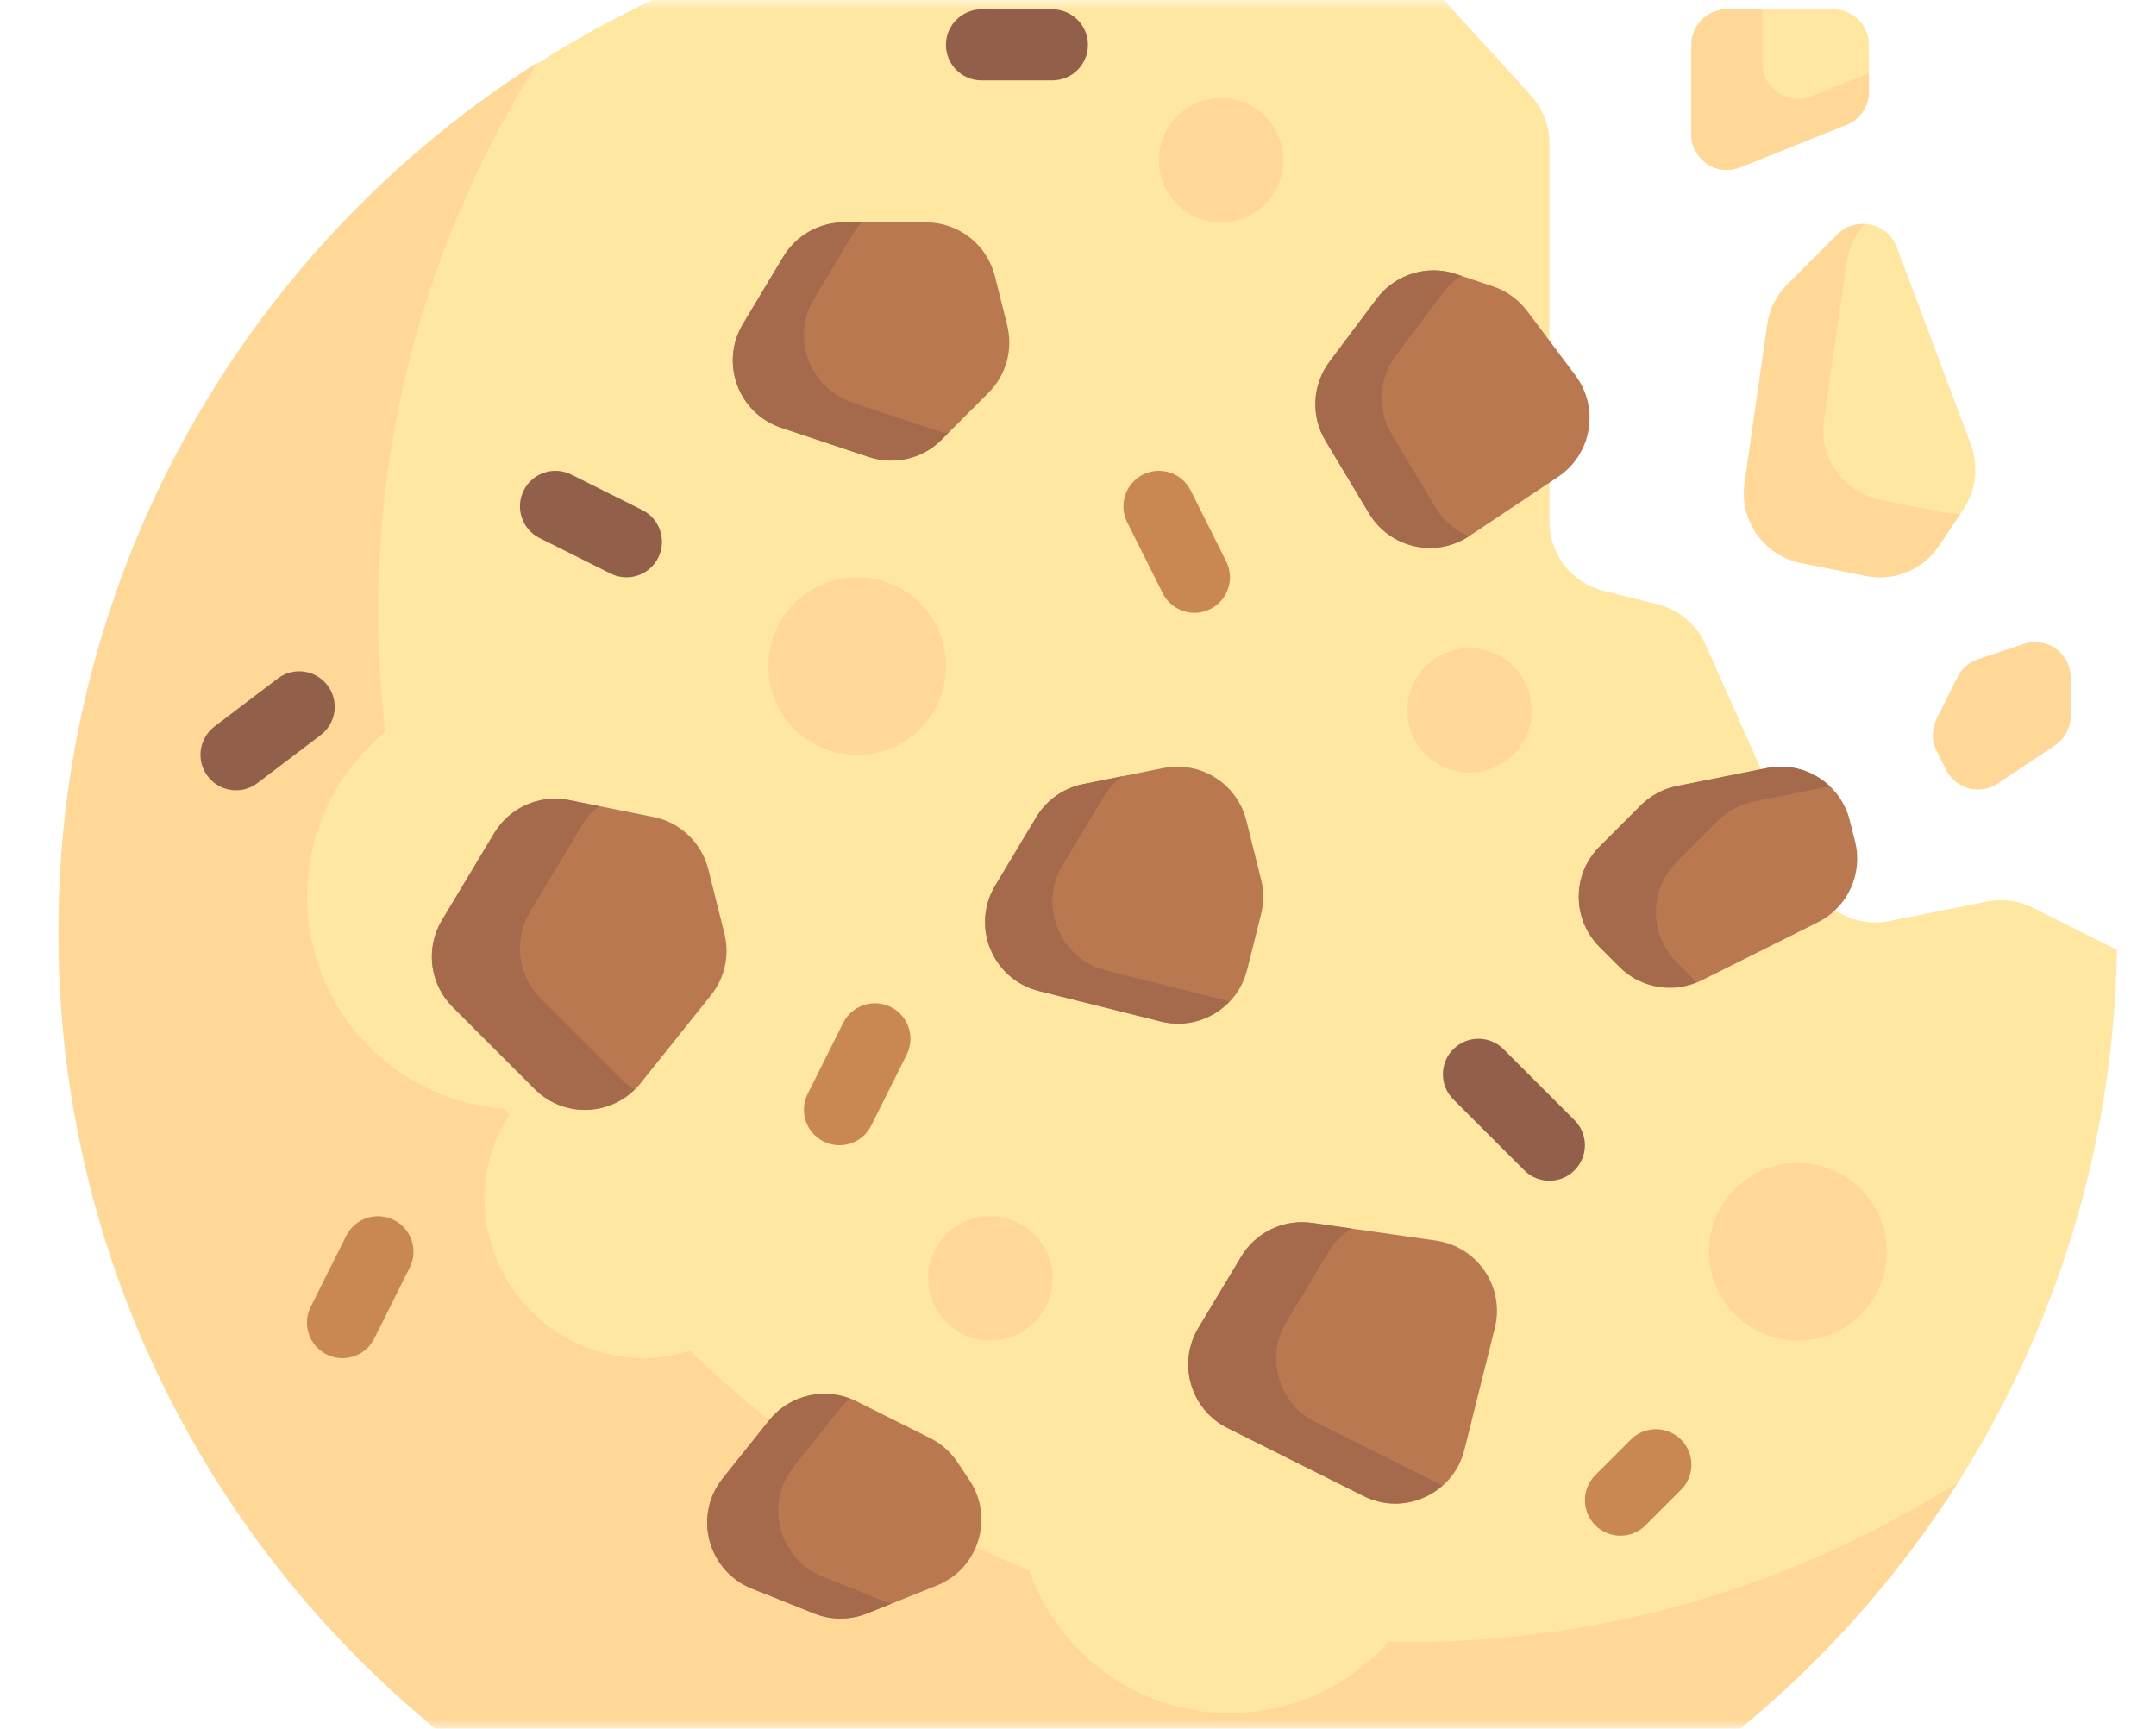 <svg width="111" height="89" viewBox="0 0 111 89" fill="none" xmlns="http://www.w3.org/2000/svg">
<mask id="mask0" mask-type="alpha" maskUnits="userSpaceOnUse" x="0" y="0" width="111" height="89">
<rect width="111" height="89" fill="#C4C4C4"/>
</mask>
<g mask="url(#mask0)">
<g clip-path="url(#clip0)">
<path d="M102.299 46.418L97.26 47.426C95.583 47.761 93.897 46.889 93.203 45.326L87.805 33.181C87.348 32.152 86.443 31.392 85.351 31.119L82.539 30.416C80.912 30.009 79.771 28.548 79.771 26.87V7.381C79.771 6.47 79.43 5.592 78.817 4.919L72.028 -2.531C65.906 -4.47 59.308 -5.334 52.448 -4.883C26.081 -3.146 4.722 18.303 3.113 44.677C1.236 75.454 25.64 101 56.012 101C84.98 101 108.505 77.756 108.989 48.903L104.651 46.733C103.924 46.37 103.096 46.259 102.299 46.418Z" fill="#FFE6A1"/>
<path d="M72.46 84.552C72.138 84.552 71.821 84.533 71.501 84.527C69.493 86.78 66.577 88.207 63.322 88.207C58.527 88.207 54.462 85.124 52.972 80.837C46.413 78.241 40.498 74.38 35.526 69.546C34.774 69.773 33.993 69.931 33.167 69.931C28.625 69.931 24.942 66.249 24.942 61.707C24.942 60.12 25.413 58.652 26.191 57.396C26.135 57.297 26.076 57.2 26.02 57.1C20.316 56.713 15.805 51.975 15.805 46.172C15.805 42.752 17.371 39.7 19.825 37.689C19.592 35.674 19.46 33.629 19.46 31.552C19.46 21.128 22.481 11.415 27.678 3.219C12.858 12.615 3.012 29.153 3.012 48C3.012 77.271 26.741 101 56.012 101C74.859 101 91.396 91.154 100.793 76.333C92.596 81.53 82.884 84.552 72.46 84.552Z" fill="#FFD796"/>
<path d="M44.132 38.862C46.656 38.862 48.701 36.816 48.701 34.293C48.701 31.77 46.656 29.724 44.132 29.724C41.609 29.724 39.563 31.77 39.563 34.293C39.563 36.816 41.609 38.862 44.132 38.862Z" fill="#FFD796"/>
<path d="M92.563 69.017C95.087 69.017 97.132 66.972 97.132 64.448C97.132 61.925 95.087 59.879 92.563 59.879C90.04 59.879 87.994 61.925 87.994 64.448C87.994 66.972 90.04 69.017 92.563 69.017Z" fill="#FFD796"/>
<path d="M50.985 69.017C52.752 69.017 54.184 67.585 54.184 65.819C54.184 64.053 52.752 62.621 50.985 62.621C49.219 62.621 47.787 64.053 47.787 65.819C47.787 67.585 49.219 69.017 50.985 69.017Z" fill="#FFD796"/>
<path d="M75.658 39.776C77.424 39.776 78.856 38.344 78.856 36.577C78.856 34.811 77.424 33.379 75.658 33.379C73.892 33.379 72.46 34.811 72.46 36.577C72.46 38.344 73.892 39.776 75.658 39.776Z" fill="#FFD796"/>
<path d="M62.865 11.448C64.632 11.448 66.063 10.016 66.063 8.25C66.063 6.484 64.632 5.052 62.865 5.052C61.099 5.052 59.667 6.484 59.667 8.25C59.667 10.016 61.099 11.448 62.865 11.448Z" fill="#FFD796"/>
<path d="M53.351 42.076L51.238 45.597C49.975 47.702 51.105 50.429 53.486 51.024L59.775 52.596C61.733 53.086 63.718 51.895 64.207 49.937L64.927 47.059C65.072 46.477 65.072 45.868 64.927 45.286L64.166 42.243C63.693 40.35 61.816 39.163 59.903 39.545L55.768 40.372C54.758 40.574 53.881 41.193 53.351 42.076Z" fill="#B97850"/>
<path d="M63.901 64.702L61.697 68.374C60.602 70.2 61.293 72.572 63.197 73.524L70.212 77.031C72.303 78.077 74.825 76.917 75.392 74.649L76.115 71.758L76.959 68.38C77.485 66.277 76.076 64.182 73.93 63.875L67.552 62.964C66.096 62.756 64.657 63.441 63.901 64.702Z" fill="#B97850"/>
<path d="M25.444 42.898L22.755 47.38C21.892 48.819 22.119 50.66 23.305 51.846L27.537 56.078C29.078 57.618 31.615 57.478 32.976 55.777L36.604 51.241C37.317 50.351 37.573 49.178 37.296 48.071L36.468 44.761C36.126 43.391 35.024 42.341 33.639 42.064L29.295 41.195C27.781 40.892 26.239 41.574 25.444 42.898Z" fill="#B97850"/>
<path d="M40.326 13.223L38.252 16.679C37.049 18.684 38.012 21.288 40.23 22.027L44.73 23.527C46.044 23.965 47.492 23.623 48.471 22.644L50.893 20.222C51.801 19.314 52.166 17.996 51.854 16.751L51.221 14.217C50.814 12.59 49.352 11.448 47.675 11.448H43.46C42.176 11.448 40.986 12.122 40.326 13.223Z" fill="#B97850"/>
<path d="M84.469 41.472L82.354 43.588C80.926 45.015 80.926 47.33 82.354 48.757L83.389 49.792C84.502 50.905 86.201 51.181 87.608 50.477L93.595 47.484C95.127 46.718 95.922 44.99 95.507 43.328L95.235 42.243C94.762 40.351 92.886 39.163 90.973 39.546L86.337 40.473C85.629 40.614 84.98 40.962 84.469 41.472Z" fill="#B97850"/>
<path d="M70.879 15.383L68.452 18.62C67.56 19.809 67.477 21.42 68.242 22.694L70.488 26.437C71.561 28.227 73.913 28.756 75.649 27.598L80.21 24.557C81.956 23.393 82.366 21.002 81.107 19.323L78.627 16.017C78.181 15.422 77.565 14.978 76.859 14.743L74.959 14.109C73.466 13.611 71.823 14.125 70.879 15.383Z" fill="#B97850"/>
<path d="M39.6 73.13L37.213 76.114C35.681 78.029 36.433 80.88 38.71 81.791L41.916 83.073C42.788 83.422 43.76 83.422 44.631 83.073L48.229 81.634C50.385 80.772 51.201 78.144 49.913 76.213L49.295 75.286C48.942 74.757 48.457 74.329 47.888 74.044L44.089 72.145C42.547 71.374 40.677 71.785 39.6 73.13Z" fill="#B97850"/>
<path d="M32.072 55.644L27.84 51.412C26.654 50.226 26.428 48.385 27.291 46.947L29.98 42.465C30.209 42.082 30.512 41.772 30.848 41.505L29.296 41.195C27.781 40.892 26.239 41.574 25.444 42.899L22.755 47.381C21.892 48.819 22.119 50.66 23.305 51.846L27.537 56.078C28.965 57.506 31.238 57.472 32.648 56.107C32.446 55.973 32.251 55.822 32.072 55.644Z" fill="#A5694B"/>
<path d="M48.391 22.226L43.891 20.726C41.673 19.987 40.709 17.383 41.912 15.378L43.986 11.922C44.091 11.746 44.231 11.601 44.361 11.448H43.459C42.175 11.448 40.986 12.122 40.325 13.223L38.251 16.679C37.048 18.684 38.011 21.288 40.23 22.027L44.729 23.527C46.043 23.965 47.491 23.623 48.47 22.644L48.81 22.303C48.67 22.274 48.528 22.272 48.391 22.226Z" fill="#A5694B"/>
<path d="M63.243 51.545L56.954 49.973C54.572 49.378 53.443 46.651 54.706 44.547L56.819 41.025C57.07 40.606 57.404 40.252 57.79 39.968L55.768 40.373C54.759 40.574 53.881 41.193 53.351 42.076L51.238 45.598C49.975 47.703 51.105 50.429 53.486 51.024L59.775 52.596C61.099 52.928 62.424 52.478 63.302 51.554C63.282 51.549 63.263 51.55 63.243 51.545Z" fill="#A5694B"/>
<path d="M73.901 26.121L71.655 22.378C70.89 21.104 70.973 19.493 71.865 18.304L74.293 15.068C74.558 14.713 74.888 14.435 75.246 14.205L74.958 14.109C73.466 13.611 71.822 14.125 70.878 15.383L68.451 18.62C67.559 19.809 67.476 21.419 68.241 22.694L70.487 26.437C71.557 28.22 73.896 28.749 75.63 27.607C74.935 27.318 74.32 26.819 73.901 26.121Z" fill="#A5694B"/>
<path d="M86.322 49.549C84.895 48.121 84.895 45.807 86.322 44.38L88.438 42.264C88.948 41.754 89.598 41.406 90.306 41.265L94.207 40.484C93.373 39.691 92.181 39.304 90.972 39.545L86.337 40.473C85.629 40.614 84.98 40.962 84.469 41.472L82.354 43.588C80.926 45.015 80.926 47.329 82.354 48.757L83.389 49.792C84.433 50.836 85.985 51.109 87.336 50.563L86.322 49.549Z" fill="#A5694B"/>
<path d="M67.725 73.218C65.82 72.265 65.13 69.893 66.225 68.068L68.429 64.395C68.718 63.914 69.126 63.549 69.577 63.253L67.552 62.964C66.096 62.756 64.657 63.441 63.901 64.702L61.697 68.374C60.602 70.2 61.293 72.572 63.197 73.524L70.212 77.031C71.61 77.731 73.188 77.429 74.258 76.484L67.725 73.218Z" fill="#A5694B"/>
<path d="M45.571 82.462L42.365 81.18C40.088 80.269 39.337 77.418 40.868 75.503L43.255 72.519C43.407 72.33 43.577 72.165 43.757 72.013C42.285 71.45 40.601 71.879 39.6 73.13L37.213 76.114C35.681 78.029 36.433 80.88 38.71 81.791L41.916 83.073C42.788 83.422 43.76 83.422 44.631 83.073L45.91 82.562C45.797 82.529 45.681 82.507 45.571 82.462Z" fill="#A5694B"/>
<path d="M17.63 69.929C17.356 69.929 17.077 69.867 16.815 69.736C15.912 69.285 15.546 68.187 15.997 67.284L17.825 63.629C18.277 62.726 19.371 62.364 20.277 62.812C21.18 63.264 21.546 64.361 21.094 65.264L19.267 68.919C18.946 69.56 18.301 69.929 17.63 69.929Z" fill="#C98850"/>
<path d="M43.216 58.965C42.942 58.965 42.663 58.903 42.401 58.773C41.498 58.321 41.131 57.223 41.583 56.321L43.411 52.665C43.862 51.764 44.957 51.4 45.863 51.848C46.766 52.3 47.132 53.397 46.68 54.3L44.853 57.955C44.532 58.596 43.887 58.965 43.216 58.965Z" fill="#C98850"/>
<path d="M32.251 29.724C31.977 29.724 31.698 29.662 31.436 29.531L27.78 27.704C26.877 27.252 26.511 26.155 26.963 25.252C27.414 24.351 28.51 23.984 29.415 24.434L33.07 26.262C33.973 26.713 34.339 27.811 33.888 28.714C33.567 29.355 32.922 29.724 32.251 29.724Z" fill="#925F4A"/>
<path d="M54.184 4.138H50.529C49.52 4.138 48.701 3.32 48.701 2.31C48.701 1.3 49.52 0.482 50.529 0.482H54.184C55.193 0.482 56.012 1.3 56.012 2.31C56.012 3.32 55.193 4.138 54.184 4.138Z" fill="#925F4A"/>
<path d="M61.497 31.552C60.825 31.552 60.18 31.182 59.86 30.541L58.032 26.886C57.581 25.983 57.947 24.886 58.85 24.434C59.755 23.984 60.851 24.35 61.302 25.252L63.13 28.907C63.581 29.81 63.215 30.907 62.312 31.359C62.05 31.489 61.771 31.552 61.497 31.552Z" fill="#C98850"/>
<path d="M11.34 40.501C11.094 40.38 10.871 40.2 10.694 39.967C10.083 39.163 10.24 38.017 11.044 37.406L14.299 34.935C15.103 34.324 16.248 34.483 16.86 35.286C17.471 36.09 17.314 37.236 16.509 37.847L13.255 40.318C12.684 40.751 11.942 40.797 11.34 40.501Z" fill="#925F4A"/>
<path d="M79.77 60.793C79.302 60.793 78.834 60.615 78.478 60.258L74.823 56.603C74.109 55.889 74.109 54.732 74.823 54.018C75.536 53.304 76.693 53.304 77.407 54.018L81.062 57.673C81.776 58.387 81.776 59.544 81.062 60.258C80.705 60.615 80.237 60.793 79.77 60.793Z" fill="#925F4A"/>
<path d="M83.426 79.069C82.958 79.069 82.491 78.891 82.134 78.534C81.42 77.82 81.42 76.663 82.134 75.949L83.962 74.122C84.675 73.408 85.832 73.408 86.546 74.122C87.26 74.835 87.26 75.992 86.546 76.706L84.718 78.534C84.361 78.891 83.894 79.069 83.426 79.069Z" fill="#C98850"/>
<path d="M87.08 2.31V6.921C87.08 8.214 88.386 9.098 89.586 8.618L95.069 6.425C95.763 6.147 96.218 5.475 96.218 4.728V2.31C96.218 1.301 95.4 0.483 94.39 0.483H88.907C87.898 0.483 87.08 1.301 87.08 2.31Z" fill="#FFE6A1"/>
<path d="M90.987 16.718L89.821 24.882C89.547 26.803 90.821 28.603 92.723 28.983L96.07 29.653C97.522 29.944 99.007 29.329 99.828 28.096L101.087 26.208C101.739 25.23 101.881 23.998 101.468 22.897L97.655 12.73C97.181 11.465 95.559 11.114 94.604 12.069L92.022 14.651C91.462 15.21 91.1 15.936 90.987 16.718Z" fill="#FFE6A1"/>
<path d="M100.15 26.406L96.803 25.737C94.9 25.357 93.627 23.556 93.901 21.636L95.067 13.472C95.171 12.744 95.511 12.079 96.005 11.538C95.509 11.513 95 11.672 94.603 12.068L92.021 14.65C91.462 15.21 91.099 15.935 90.987 16.718L89.821 24.882C89.547 26.802 90.821 28.603 92.723 28.983L96.07 29.652C97.522 29.942 99.007 29.328 99.828 28.096L100.929 26.444C100.67 26.449 100.411 26.459 100.15 26.406Z" fill="#FFD796"/>
<path d="M93.242 4.963C92.041 5.443 90.735 4.559 90.735 3.266V0.483H88.908C87.898 0.483 87.08 1.301 87.08 2.31V6.921C87.08 8.214 88.386 9.098 89.586 8.618L95.069 6.425C95.763 6.147 96.218 5.476 96.218 4.728V3.772L93.242 4.963Z" fill="#FFD796"/>
<path d="M100.784 34.858L99.704 37.019C99.447 37.533 99.447 38.139 99.704 38.653L100.197 39.64C100.688 40.623 101.93 40.953 102.845 40.343L105.791 38.379C106.3 38.04 106.605 37.469 106.605 36.858V34.889C106.605 33.642 105.383 32.761 104.2 33.156L101.84 33.942C101.381 34.095 101.001 34.425 100.784 34.858Z" fill="#FFD796"/>
</g>
</g>
<defs>
<clipPath id="clip0">
<rect x="3" y="-5" width="106" height="106" fill="white"/>
</clipPath>
</defs>
</svg>
